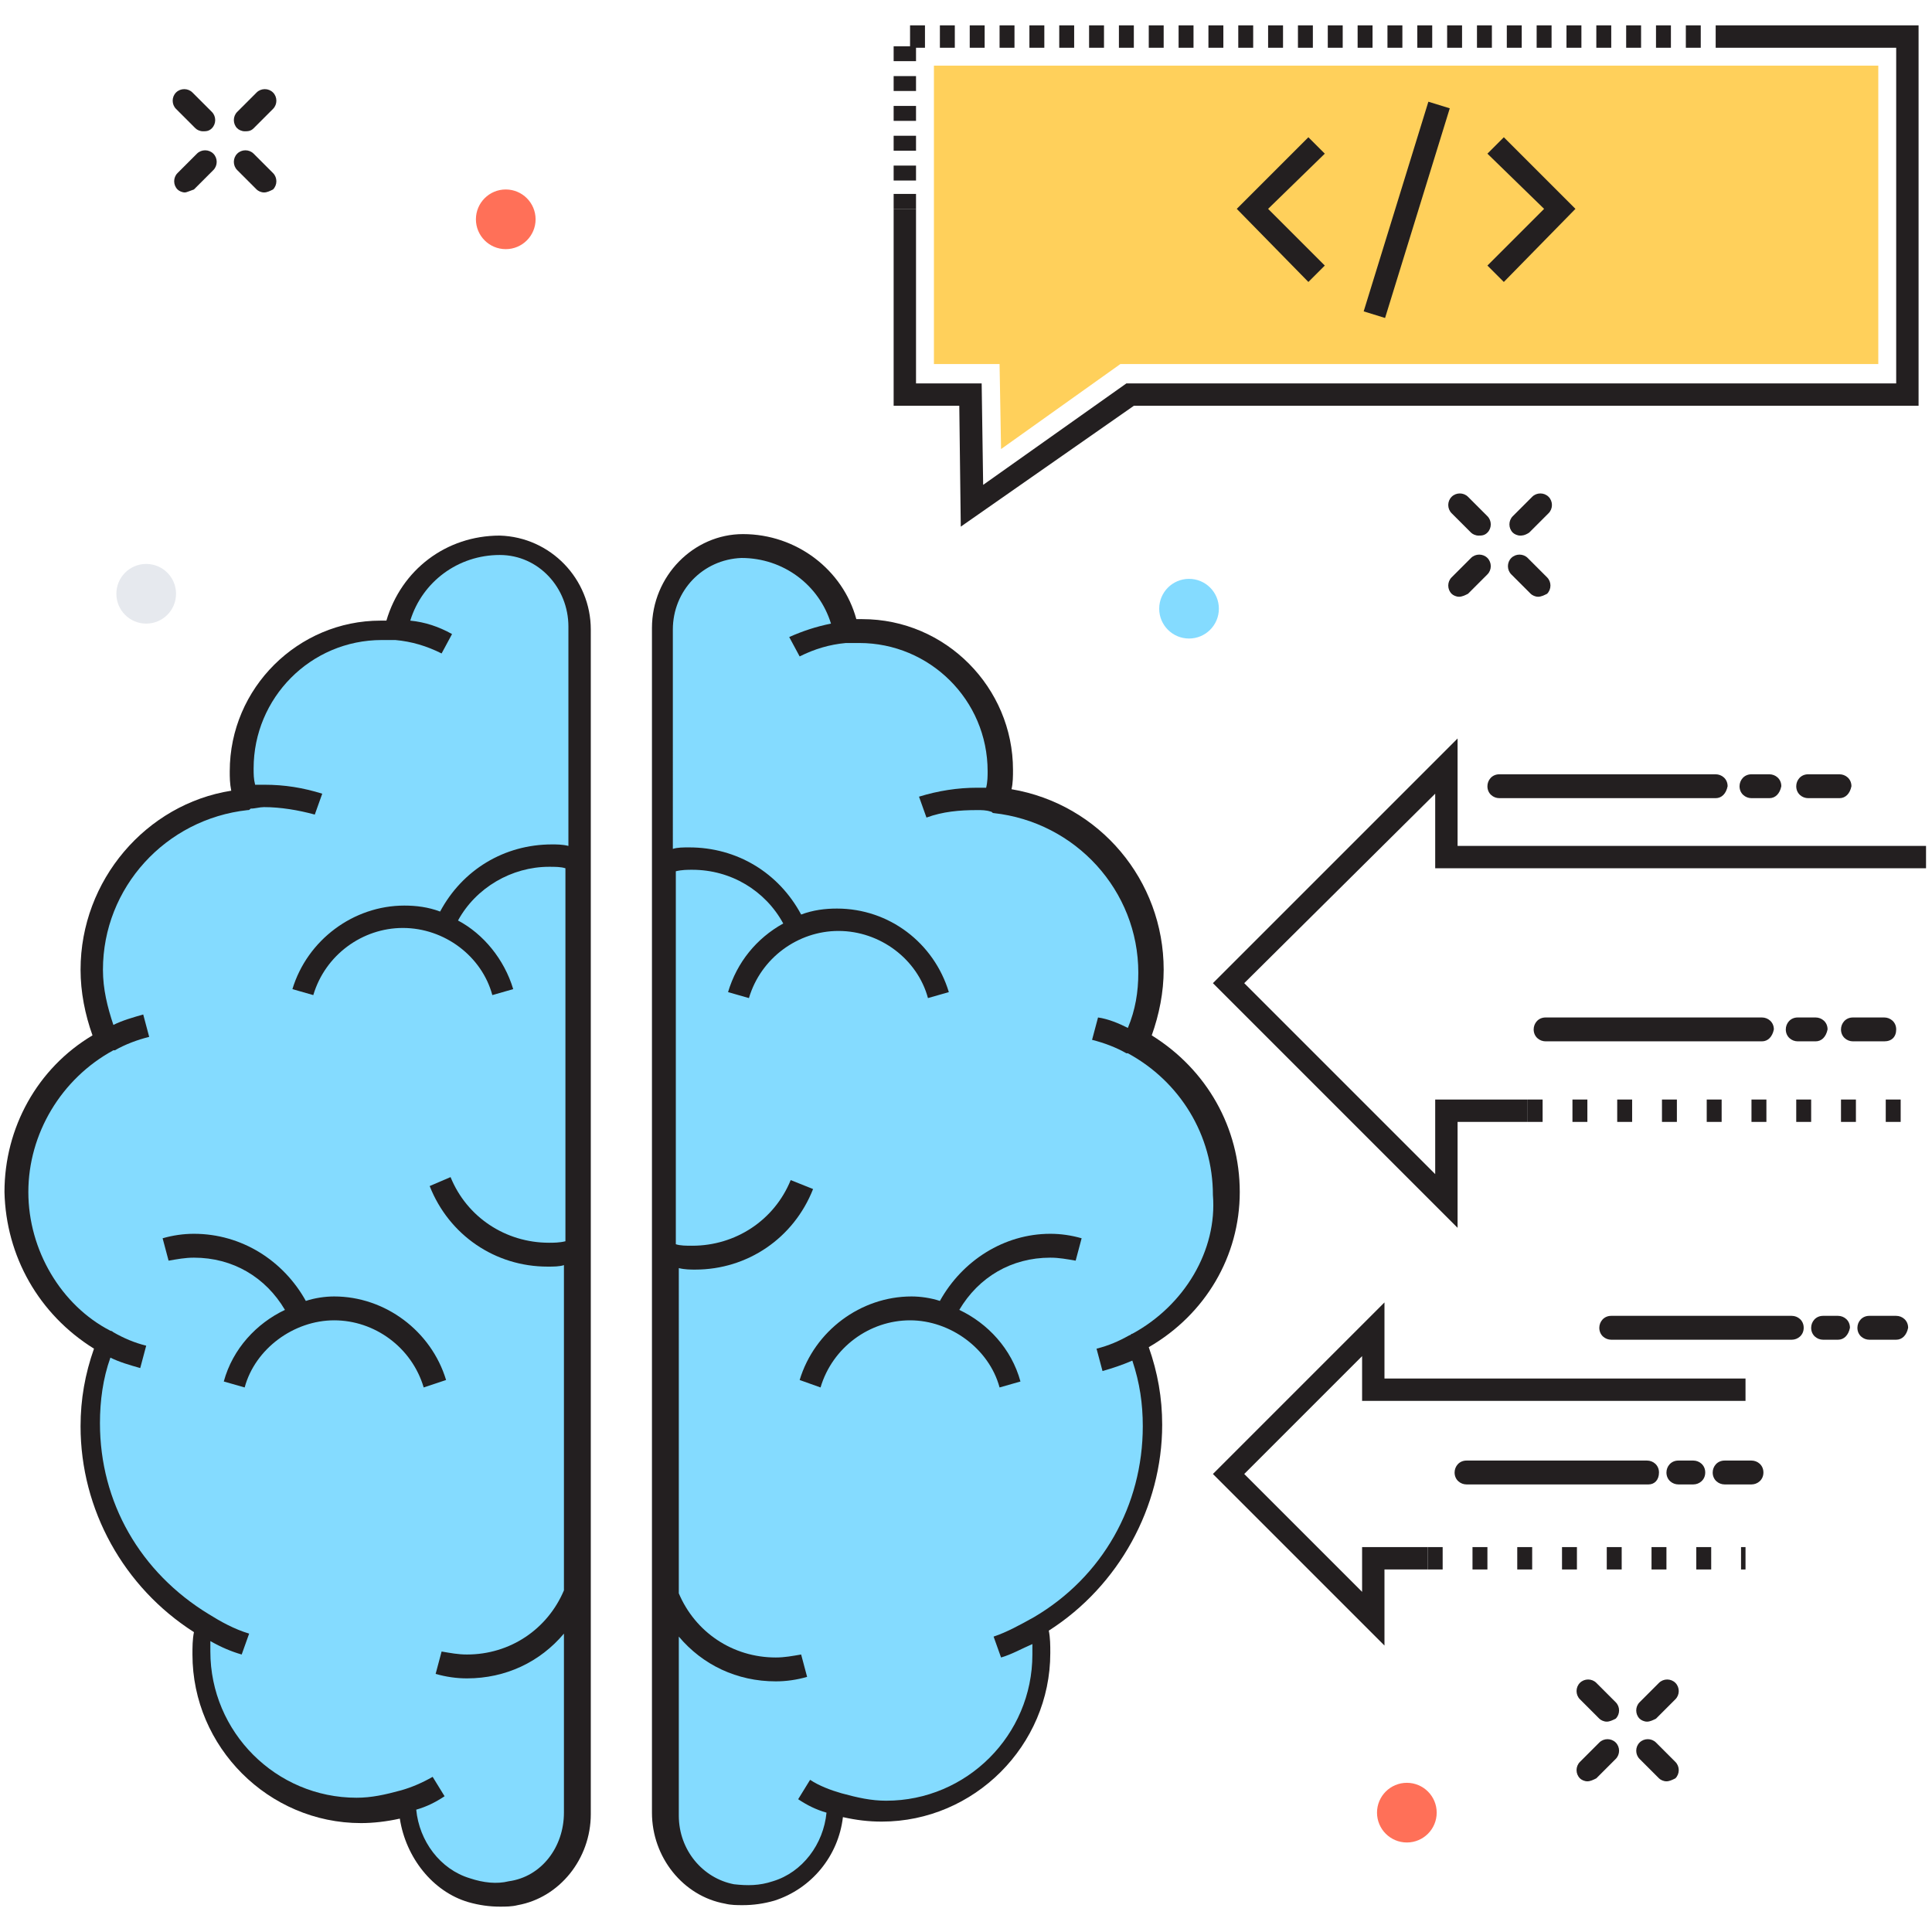 <?xml version="1.0" encoding="utf-8"?>
<!-- Generator: Adobe Illustrator 18.0.0, SVG Export Plug-In . SVG Version: 6.00 Build 0)  -->
<!DOCTYPE svg PUBLIC "-//W3C//DTD SVG 1.1//EN" "http://www.w3.org/Graphics/SVG/1.1/DTD/svg11.dtd">
<svg version="1.1" id="Layer_1" xmlns="http://www.w3.org/2000/svg" xmlns:xlink="http://www.w3.org/1999/xlink" x="0px" y="0px"
	 viewBox="0 0 129.5 129.5" enable-background="new 0 0 129.5 129.5" xml:space="preserve">
<g>
	<g>
		<g>
			<g>
				<path fill="#231F20" d="M16.4,8.8c-0.2,0-0.4-0.1-0.5-0.2c-0.3-0.3-0.3-0.8,0-1.1l1.3-1.3c0.3-0.3,0.8-0.3,1.1,0
					c0.3,0.3,0.3,0.8,0,1.1l-1.3,1.3C16.8,8.8,16.6,8.8,16.4,8.8z"/>
			</g>
			<g>
				<path fill="#231F20" d="M12.4,12.9c-0.2,0-0.4-0.1-0.5-0.2c-0.3-0.3-0.3-0.8,0-1.1l1.3-1.3c0.3-0.3,0.8-0.3,1.1,0
					c0.3,0.3,0.3,0.8,0,1.1l-1.3,1.3C12.7,12.8,12.5,12.9,12.4,12.9z"/>
			</g>
			<g>
				<path fill="#231F20" d="M17.7,12.9c-0.2,0-0.4-0.1-0.5-0.2l-1.3-1.3c-0.3-0.3-0.3-0.8,0-1.1c0.3-0.3,0.8-0.3,1.1,0l1.3,1.3
					c0.3,0.3,0.3,0.8,0,1.1C18.1,12.8,17.9,12.9,17.7,12.9z"/>
			</g>
			<g>
				<path fill="#231F20" d="M13.6,8.8c-0.2,0-0.4-0.1-0.5-0.2l-1.3-1.3c-0.3-0.3-0.3-0.8,0-1.1c0.3-0.3,0.8-0.3,1.1,0l1.3,1.3
					c0.3,0.3,0.3,0.8,0,1.1C14,8.8,13.8,8.8,13.6,8.8z"/>
			</g>
		</g>
		<g>
			<g>
				<path fill="#231F20" d="M101.9,35.9c-0.2,0-0.4-0.1-0.5-0.2c-0.3-0.3-0.3-0.8,0-1.1l1.3-1.3c0.3-0.3,0.8-0.3,1.1,0
					c0.3,0.3,0.3,0.8,0,1.1l-1.3,1.3C102.2,35.9,102,35.9,101.9,35.9z"/>
			</g>
			<g>
				<path fill="#231F20" d="M97.8,40c-0.2,0-0.4-0.1-0.5-0.2c-0.3-0.3-0.3-0.8,0-1.1l1.3-1.3c0.3-0.3,0.8-0.3,1.1,0
					c0.3,0.3,0.3,0.8,0,1.1l-1.3,1.3C98.2,39.9,98,40,97.8,40z"/>
			</g>
			<g>
				<path fill="#231F20" d="M103.1,40c-0.2,0-0.4-0.1-0.5-0.2l-1.3-1.3c-0.3-0.3-0.3-0.8,0-1.1c0.3-0.3,0.8-0.3,1.1,0l1.3,1.3
					c0.3,0.3,0.3,0.8,0,1.1C103.5,39.9,103.3,40,103.1,40z"/>
			</g>
			<g>
				<path fill="#231F20" d="M99.1,35.9c-0.2,0-0.4-0.1-0.5-0.2l-1.3-1.3c-0.3-0.3-0.3-0.8,0-1.1c0.3-0.3,0.8-0.3,1.1,0l1.3,1.3
					c0.3,0.3,0.3,0.8,0,1.1C99.5,35.9,99.3,35.9,99.1,35.9z"/>
			</g>
		</g>
		<g>
			<g>
				<path fill="#231F20" d="M110.4,115.4c-0.2,0-0.4-0.1-0.5-0.2c-0.3-0.3-0.3-0.8,0-1.1l1.3-1.3c0.3-0.3,0.8-0.3,1.1,0
					c0.3,0.3,0.3,0.8,0,1.1l-1.3,1.3C110.8,115.3,110.6,115.4,110.4,115.4z"/>
			</g>
			<g>
				<path fill="#231F20" d="M106.4,119.4c-0.2,0-0.4-0.1-0.5-0.2c-0.3-0.3-0.3-0.8,0-1.1l1.3-1.3c0.3-0.3,0.8-0.3,1.1,0
					c0.3,0.3,0.3,0.8,0,1.1l-1.3,1.3C106.8,119.3,106.6,119.4,106.4,119.4z"/>
			</g>
			<g>
				<path fill="#231F20" d="M111.7,119.4c-0.2,0-0.4-0.1-0.5-0.2l-1.3-1.3c-0.3-0.3-0.3-0.8,0-1.1c0.3-0.3,0.8-0.3,1.1,0l1.3,1.3
					c0.3,0.3,0.3,0.8,0,1.1C112.1,119.3,111.9,119.4,111.7,119.4z"/>
			</g>
			<g>
				<path fill="#231F20" d="M107.7,115.4c-0.2,0-0.4-0.1-0.5-0.2l-1.3-1.3c-0.3-0.3-0.3-0.8,0-1.1c0.3-0.3,0.8-0.3,1.1,0l1.3,1.3
					c0.3,0.3,0.3,0.8,0,1.1C108.1,115.3,107.9,115.4,107.7,115.4z"/>
			</g>
		</g>
		<g>
			<circle fill="#FF7058" cx="33.9" cy="14.7" r="2"/>
		</g>
		<g>
			<circle fill="#E6E9EE" cx="9.8" cy="39.8" r="2"/>
		</g>
		<g>
			<circle fill="#84DBFF" cx="79.7" cy="40.8" r="2"/>
		</g>
		<g>
			<circle fill="#FF7058" cx="94.3" cy="121.5" r="2"/>
		</g>
		<g>
			<path fill="#84DBFF" d="M82.4,79.9c0-4.4-2.5-8.2-6.1-10.1c0.7-1.5,1-3,1-4.7c0-6-4.5-10.8-10.3-11.5c0.1-0.6,0.2-1.2,0.2-1.9
				c0-5.2-4.2-9.3-9.3-9.3c-0.3,0-0.6,0.1-1,0.1c-0.6-3.3-3.5-5.7-6.9-5.7c0,0,0,0-0.1,0c-3,0-5.3,2.5-5.3,5.5v79.4
				c0,2.6,1.8,4.9,4.3,5.4c0.9,0.2,1.9,0.1,2.9-0.2c2.5-0.8,4.2-3.2,4.2-5.8v-0.1c1,0.3,2.1,0.5,3.2,0.5c5.8,0,10.6-4.7,10.6-10.6
				c0-0.7-0.1-1.3-0.2-1.9c4.6-2.7,7.7-7.7,7.7-13.5c0-2-0.4-3.8-1-5.5C79.9,88.1,82.4,84.3,82.4,79.9z"/>
			<g>
				<path fill="#231F20" d="M83.1,79.9c0-4.3-2.2-8.2-5.9-10.5C77.7,68,78,66.5,78,65c0-6-4.3-11.1-10.2-12.1
					c0.1-0.4,0.1-0.9,0.1-1.3c0-5.5-4.5-10.1-10.1-10.1c-0.1,0-0.3,0-0.4,0c-0.9-3.3-4-5.7-7.6-5.7h0c-3.3,0-6.1,2.8-6.1,6.3v79.4
					c0,3,2.1,5.6,4.9,6.1c0.4,0.1,0.8,0.1,1.2,0.1c0.7,0,1.4-0.1,2.1-0.3c2.5-0.8,4.3-3,4.6-5.6c0.9,0.2,1.7,0.3,2.6,0.3
					c6.2,0,11.3-5.1,11.3-11.3c0-0.5,0-1-0.1-1.5c4.7-3,7.6-8.3,7.6-13.8c0-1.8-0.3-3.5-0.9-5.2C80.8,88.1,83.1,84.2,83.1,79.9z
					 M75.9,89.4c-0.1,0-0.1,0.1-0.2,0.1c-0.7,0.4-1.4,0.7-2.2,0.9l0.4,1.5c0.7-0.2,1.3-0.4,2-0.7c0.5,1.5,0.7,2.9,0.7,4.4
					c0,5.3-2.7,10.1-7.3,12.8c0,0,0,0,0,0c0,0,0,0,0,0c-0.9,0.5-1.8,1-2.7,1.3l0.5,1.4c0.7-0.2,1.4-0.6,2.1-0.9c0,0.2,0,0.5,0,0.7
					c0,5.4-4.4,9.8-9.8,9.8c-1,0-1.9-0.2-3-0.5c-0.7-0.2-1.5-0.5-2.1-0.9l-0.8,1.3c0.6,0.4,1.2,0.7,1.9,0.9c-0.2,2.1-1.6,4-3.6,4.6
					c-0.9,0.3-1.7,0.3-2.6,0.2c-2.1-0.4-3.7-2.3-3.7-4.6v-12c1.6,1.9,3.9,3,6.5,3c0.7,0,1.4-0.1,2.1-0.3l-0.4-1.5
					c-0.6,0.1-1.1,0.2-1.7,0.2c-2.9,0-5.4-1.7-6.5-4.3V85c0.4,0.1,0.8,0.1,1.1,0.1c3.5,0,6.6-2.1,7.9-5.4L53,79.1
					c-1.1,2.7-3.7,4.4-6.6,4.4c-0.4,0-0.8,0-1.1-0.1v-25c0.4-0.1,0.8-0.1,1.1-0.1c2.6,0,4.9,1.4,6.1,3.6c-1.8,1-3.1,2.6-3.7,4.6
					l1.4,0.4c0.8-2.7,3.3-4.5,6-4.5c2.8,0,5.3,1.9,6,4.5l1.4-0.4c-1-3.3-4-5.6-7.5-5.6c-0.8,0-1.6,0.1-2.4,0.4
					c-1.5-2.8-4.3-4.5-7.5-4.5c-0.4,0-0.8,0-1.1,0.1V42.2c0-2.6,2-4.7,4.6-4.8c2.8,0,5.2,1.8,6,4.4c-1,0.2-1.9,0.5-2.8,0.9l0.7,1.3
					c1-0.5,2-0.8,3.1-0.9c0.2,0,0.3,0,0.5,0c0.1,0,0.2,0,0.4,0c4.7,0,8.6,3.8,8.6,8.6c0,0.3,0,0.7-0.1,1.1c-0.2,0-0.4,0-0.6,0
					c-1.3,0-2.6,0.2-3.9,0.6l0.5,1.4c1.1-0.4,2.2-0.5,3.4-0.5c0.3,0,0.6,0,0.9,0.1c0.1,0,0.1,0.1,0.2,0.1c5.5,0.6,9.7,5.2,9.7,10.7
					c0,1.3-0.2,2.5-0.7,3.7c-0.6-0.3-1.3-0.6-2-0.7l-0.4,1.5c0.8,0.2,1.6,0.5,2.3,0.9c0,0,0,0,0.1,0c3.5,1.9,5.7,5.5,5.7,9.5
					C81.6,83.8,79.4,87.5,75.9,89.4z"/>
				<path fill="#231F20" d="M63,87.2c-0.6-0.2-1.3-0.3-1.9-0.3c-3.4,0-6.5,2.3-7.5,5.6L55,93c0.8-2.7,3.3-4.5,6-4.5s5.3,1.9,6,4.5
					l1.4-0.4c-0.6-2.2-2.2-3.9-4.1-4.8c1.3-2.2,3.5-3.5,6.1-3.5c0.6,0,1.1,0.1,1.7,0.2l0.4-1.5c-0.7-0.2-1.4-0.3-2.1-0.3
					C67.3,82.7,64.5,84.5,63,87.2z"/>
			</g>
		</g>
		<g>
			<path fill="#84DBFF" d="M1.1,79.9c0-4.4,2.5-8.2,6.1-10.1c-0.7-1.5-1-3-1-4.7c0-6,4.5-10.8,10.3-11.5c-0.1-0.6-0.2-1.2-0.2-1.9
				c0-5.2,4.2-9.3,9.3-9.3c0.3,0,0.6,0.1,1,0.1c0.6-3.3,3.5-5.7,6.9-5.7c0,0,0,0,0.1,0c3,0,5.3,2.5,5.3,5.5v79.4
				c0,2.6-1.8,4.9-4.3,5.4c-0.9,0.2-1.9,0.1-2.9-0.2c-2.5-0.8-4.2-3.2-4.2-5.8v-0.1c-1,0.3-2.1,0.5-3.2,0.5
				c-5.8,0-10.6-4.7-10.6-10.6c0-0.7,0.1-1.3,0.2-1.9c-4.6-2.7-7.7-7.7-7.7-13.5c0-2,0.4-3.8,1-5.5C3.6,88.1,1.1,84.3,1.1,79.9z"/>
			<g>
				<path fill="#231F20" d="M6.3,90.4c-0.6,1.7-0.9,3.4-0.9,5.2c0,5.6,2.9,10.8,7.6,13.8c-0.1,0.5-0.1,1-0.1,1.5
					c0,6.2,5.1,11.3,11.3,11.3c0.8,0,1.7-0.1,2.6-0.3c0.4,2.6,2.2,4.9,4.6,5.6c0.7,0.2,1.4,0.3,2.1,0.3c0.4,0,0.8,0,1.2-0.1
					c2.8-0.5,4.9-3.1,4.9-6.1V42.2c0-3.4-2.7-6.2-6.1-6.3h0c-3.6,0-6.6,2.3-7.6,5.7c-0.1,0-0.2,0-0.4,0c-5.5,0-10.1,4.5-10.1,10.1
					c0,0.4,0,0.8,0.1,1.3C9.8,53.9,5.4,59,5.4,65c0,1.5,0.3,3,0.8,4.4c-3.7,2.2-5.9,6.2-5.9,10.5C0.4,84.2,2.6,88.1,6.3,90.4z
					 M1.9,79.9c0-3.9,2.2-7.6,5.7-9.5c0,0,0,0,0.1,0c0.7-0.4,1.5-0.7,2.3-0.9L9.6,68c-0.7,0.2-1.4,0.4-2,0.7
					c-0.4-1.2-0.7-2.4-0.7-3.7c0-5.5,4.2-10.1,9.7-10.7c0.1,0,0.1,0,0.2-0.1c0.3,0,0.6-0.1,0.9-0.1c1.1,0,2.3,0.2,3.4,0.5l0.5-1.4
					c-1.3-0.4-2.5-0.6-3.9-0.6c-0.2,0-0.4,0-0.6,0c-0.1-0.4-0.1-0.7-0.1-1.1c0-4.7,3.8-8.6,8.6-8.6c0.1,0,0.3,0,0.4,0
					c0.2,0,0.3,0,0.5,0c1.1,0.1,2.1,0.4,3.1,0.9l0.7-1.3c-0.9-0.5-1.8-0.8-2.8-0.9c0.8-2.6,3.2-4.4,6-4.4c2.6,0,4.6,2.2,4.6,4.8
					v14.7c-0.4-0.1-0.8-0.1-1.1-0.1c-3.2,0-6,1.7-7.5,4.5c-0.8-0.3-1.6-0.4-2.4-0.4c-3.4,0-6.5,2.3-7.5,5.6l1.4,0.4
					c0.8-2.7,3.3-4.5,6-4.5c2.8,0,5.3,1.9,6,4.5l1.4-0.4c-0.6-2-2-3.7-3.7-4.6c1.2-2.2,3.6-3.6,6.1-3.6c0.4,0,0.8,0,1.1,0.1v25
					c-0.4,0.1-0.8,0.1-1.1,0.1c-2.9,0-5.5-1.7-6.6-4.4l-1.4,0.6c1.3,3.3,4.4,5.4,7.9,5.4c0.4,0,0.8,0,1.1-0.1v21.8
					c-1.1,2.6-3.6,4.3-6.5,4.3c-0.6,0-1.1-0.1-1.7-0.2l-0.4,1.5c0.7,0.2,1.4,0.3,2.1,0.3c2.6,0,4.9-1.1,6.5-3v12
					c0,2.3-1.5,4.3-3.7,4.6c-0.8,0.2-1.7,0.1-2.6-0.2c-2-0.6-3.4-2.5-3.6-4.6c0.7-0.2,1.3-0.5,1.9-0.9l-0.8-1.3
					c-0.7,0.4-1.4,0.7-2.1,0.9c-1.1,0.3-2,0.5-3,0.5c-5.4,0-9.8-4.4-9.8-9.8c0-0.2,0-0.5,0-0.7c0.7,0.4,1.4,0.7,2.1,0.9l0.5-1.4
					c-1-0.3-1.9-0.8-2.7-1.3c0,0,0,0,0,0c0,0,0,0,0,0c-4.6-2.8-7.3-7.5-7.3-12.8c0-1.5,0.2-3,0.7-4.4c0.6,0.3,1.3,0.5,2,0.7l0.4-1.5
					c-0.8-0.2-1.5-0.5-2.2-0.9c0,0-0.1-0.1-0.2-0.1C4.1,87.5,1.9,83.8,1.9,79.9z"/>
				<path fill="#231F20" d="M20.5,87.2c0.6-0.2,1.3-0.3,1.9-0.3c3.4,0,6.5,2.3,7.5,5.6L28.4,93c-0.8-2.7-3.3-4.5-6-4.5
					s-5.3,1.9-6,4.5l-1.4-0.4c0.6-2.2,2.2-3.9,4.1-4.8c-1.3-2.2-3.5-3.5-6.1-3.5c-0.6,0-1.1,0.1-1.7,0.2L10.9,83
					c0.7-0.2,1.4-0.3,2.1-0.3C16.2,82.7,19,84.5,20.5,87.2z"/>
			</g>
		</g>
		<g>
			<g>
				<path fill="#231F20" d="M127.4,75.2h-1v-1.5h1V75.2z M124.4,75.2h-1v-1.5h1V75.2z M121.4,75.2h-1v-1.5h1V75.2z M118.4,75.2h-1
					v-1.5h1V75.2z M115.4,75.2h-1v-1.5h1V75.2z M112.4,75.2h-1v-1.5h1V75.2z M109.4,75.2h-1v-1.5h1V75.2z M106.4,75.2h-1v-1.5h1
					V75.2z M103.4,75.2h-1v-1.5h1V75.2z"/>
			</g>
			<g>
				<polygon fill="#231F20" points="97.7,82.3 81.3,65.9 97.7,49.5 97.7,56.7 129.1,56.7 129.1,58.2 96.2,58.2 96.2,53.2 83.4,65.9 
					96.2,78.7 96.2,73.7 102.4,73.7 102.4,75.2 97.7,75.2 				"/>
			</g>
			<g>
				<path fill="#231F20" d="M105.7,105.2h-1v-1.5h1V105.2z M102.7,105.2h-1v-1.5h1V105.2z M99.7,105.2h-1v-1.5h1V105.2z M96.7,105.2
					h-1v-1.5h1V105.2z M117,105.2h-0.3v-1.5h0.3V105.2z M114.7,105.2h-1v-1.5h1V105.2z M111.7,105.2h-1v-1.5h1V105.2z M108.7,105.2
					h-1v-1.5h1V105.2z"/>
			</g>
			<g>
				<polygon fill="#231F20" points="92.8,110.3 81.3,98.8 92.8,87.3 92.8,92.4 117,92.4 117,93.9 91.3,93.9 91.3,90.9 83.4,98.8 
					91.3,106.7 91.3,103.7 95.7,103.7 95.7,105.2 92.8,105.2 				"/>
			</g>
			<g>
				<path fill="#231F20" d="M123.3,53.5h-2.1c-0.4,0-0.8-0.3-0.8-0.8c0-0.4,0.3-0.8,0.8-0.8h2.1c0.4,0,0.8,0.3,0.8,0.8
					C124,53.2,123.7,53.5,123.3,53.5z"/>
			</g>
			<g>
				<path fill="#231F20" d="M118.6,53.5h-1.2c-0.4,0-0.8-0.3-0.8-0.8c0-0.4,0.3-0.8,0.8-0.8h1.2c0.4,0,0.8,0.3,0.8,0.8
					C119.3,53.2,119,53.5,118.6,53.5z"/>
			</g>
			<g>
				<path fill="#231F20" d="M115,53.5h-14.5c-0.4,0-0.8-0.3-0.8-0.8c0-0.4,0.3-0.8,0.8-0.8H115c0.4,0,0.8,0.3,0.8,0.8
					C115.7,53.2,115.4,53.5,115,53.5z"/>
			</g>
			<g>
				<path fill="#231F20" d="M126.3,69.8h-2.1c-0.4,0-0.8-0.3-0.8-0.8c0-0.4,0.3-0.8,0.8-0.8h2.1c0.4,0,0.8,0.3,0.8,0.8
					C127.1,69.5,126.8,69.8,126.3,69.8z"/>
			</g>
			<g>
				<path fill="#231F20" d="M121.7,69.8h-1.2c-0.4,0-0.8-0.3-0.8-0.8c0-0.4,0.3-0.8,0.8-0.8h1.2c0.4,0,0.8,0.3,0.8,0.8
					C122.4,69.5,122.1,69.8,121.7,69.8z"/>
			</g>
			<g>
				<path fill="#231F20" d="M118.1,69.8h-14.5c-0.4,0-0.8-0.3-0.8-0.8c0-0.4,0.3-0.8,0.8-0.8h14.5c0.4,0,0.8,0.3,0.8,0.8
					C118.8,69.5,118.5,69.8,118.1,69.8z"/>
			</g>
			<g>
				<path fill="#231F20" d="M117.4,99.5h-1.8c-0.4,0-0.8-0.3-0.8-0.8c0-0.4,0.3-0.8,0.8-0.8h1.8c0.4,0,0.8,0.3,0.8,0.8
					C118.2,99.2,117.8,99.5,117.4,99.5z"/>
			</g>
			<g>
				<path fill="#231F20" d="M113.5,99.5h-1c-0.4,0-0.8-0.3-0.8-0.8c0-0.4,0.3-0.8,0.8-0.8h1c0.4,0,0.8,0.3,0.8,0.8
					C114.3,99.2,113.9,99.5,113.5,99.5z"/>
			</g>
			<g>
				<path fill="#231F20" d="M110.5,99.5H98.3c-0.4,0-0.8-0.3-0.8-0.8c0-0.4,0.3-0.8,0.8-0.8h12.1c0.4,0,0.8,0.3,0.8,0.8
					C111.2,99.2,110.9,99.5,110.5,99.5z"/>
			</g>
			<g>
				<path fill="#231F20" d="M127.1,89.8h-1.8c-0.4,0-0.8-0.3-0.8-0.8c0-0.4,0.3-0.8,0.8-0.8h1.8c0.4,0,0.8,0.3,0.8,0.8
					C127.8,89.5,127.5,89.8,127.1,89.8z"/>
			</g>
			<g>
				<path fill="#231F20" d="M123.2,89.8h-1c-0.4,0-0.8-0.3-0.8-0.8c0-0.4,0.3-0.8,0.8-0.8h1c0.4,0,0.8,0.3,0.8,0.8
					C123.9,89.5,123.6,89.8,123.2,89.8z"/>
			</g>
			<g>
				<path fill="#231F20" d="M120.1,89.8H108c-0.4,0-0.8-0.3-0.8-0.8c0-0.4,0.3-0.8,0.8-0.8h12.1c0.4,0,0.8,0.3,0.8,0.8
					C120.9,89.5,120.5,89.8,120.1,89.8z"/>
			</g>
		</g>
		<g>
			<path fill="#231F20" d="M61.4,14h-1.5v-1h1.5V14z M61.4,12.1h-1.5v-1h1.5V12.1z M61.4,10.1h-1.5v-1h1.5V10.1z M61.4,8.1h-1.5v-1
				h1.5V8.1z M61.4,6.1h-1.5v-1h1.5V6.1z M61.4,4.1h-1.5v-1H61V1.7h1v1.5h-0.6V4.1z M114,3.2h-1V1.7h1V3.2z M112,3.2h-1V1.7h1V3.2z
				 M110,3.2h-1V1.7h1V3.2z M108,3.2h-1V1.7h1V3.2z M106,3.2h-1V1.7h1V3.2z M104,3.2h-1V1.7h1V3.2z M102,3.2h-1V1.7h1V3.2z M100,3.2
				h-1V1.7h1V3.2z M98,3.2h-1V1.7h1V3.2z M96,3.2h-1V1.7h1V3.2z M94,3.2h-1V1.7h1V3.2z M92,3.2h-1V1.7h1V3.2z M90,3.2h-1V1.7h1V3.2z
				 M88,3.2h-1V1.7h1V3.2z M86,3.2h-1V1.7h1V3.2z M84,3.2h-1V1.7h1V3.2z M82,3.2h-1V1.7h1V3.2z M80,3.2h-1V1.7h1V3.2z M78,3.2h-1
				V1.7h1V3.2z M76,3.2h-1V1.7h1V3.2z M74,3.2h-1V1.7h1V3.2z M72,3.2h-1V1.7h1V3.2z M70,3.2h-1V1.7h1V3.2z M68,3.2h-1V1.7h1V3.2z
				 M66,3.2h-1V1.7h1V3.2z M64,3.2h-1V1.7h1V3.2z"/>
		</g>
		<g>
			<polygon fill="#231F20" points="64.4,35.3 64.3,27.2 59.9,27.2 59.9,14 61.4,14 61.4,25.7 65.8,25.7 65.9,32.5 75.5,25.7 
				127.1,25.7 127.1,3.2 115,3.2 115,1.7 128.6,1.7 128.6,27.2 76,27.2 			"/>
		</g>
		<g>
			<polygon fill="#FFD05B" points="67,24.4 62.6,24.4 62.6,4.4 125.9,4.4 125.9,24.4 75.1,24.4 67.1,30.1 			"/>
		</g>
		<g>
			<g>
				<g>
					<polygon fill="#231F20" points="100.8,18.9 99.7,17.8 103.5,14 99.7,10.3 100.8,9.2 105.6,14 					"/>
				</g>
				<g>
					<polygon fill="#231F20" points="87.7,18.9 82.9,14 87.7,9.2 88.8,10.3 85,14 88.8,17.8 					"/>
				</g>
			</g>
			<g>
				
					<rect x="93.5" y="6.7" transform="matrix(0.956 0.295 -0.295 0.956 8.333 -27.17)" fill="#231F20" width="1.5" height="14.7"/>
			</g>
		</g>
	</g>
</g>
</svg>
